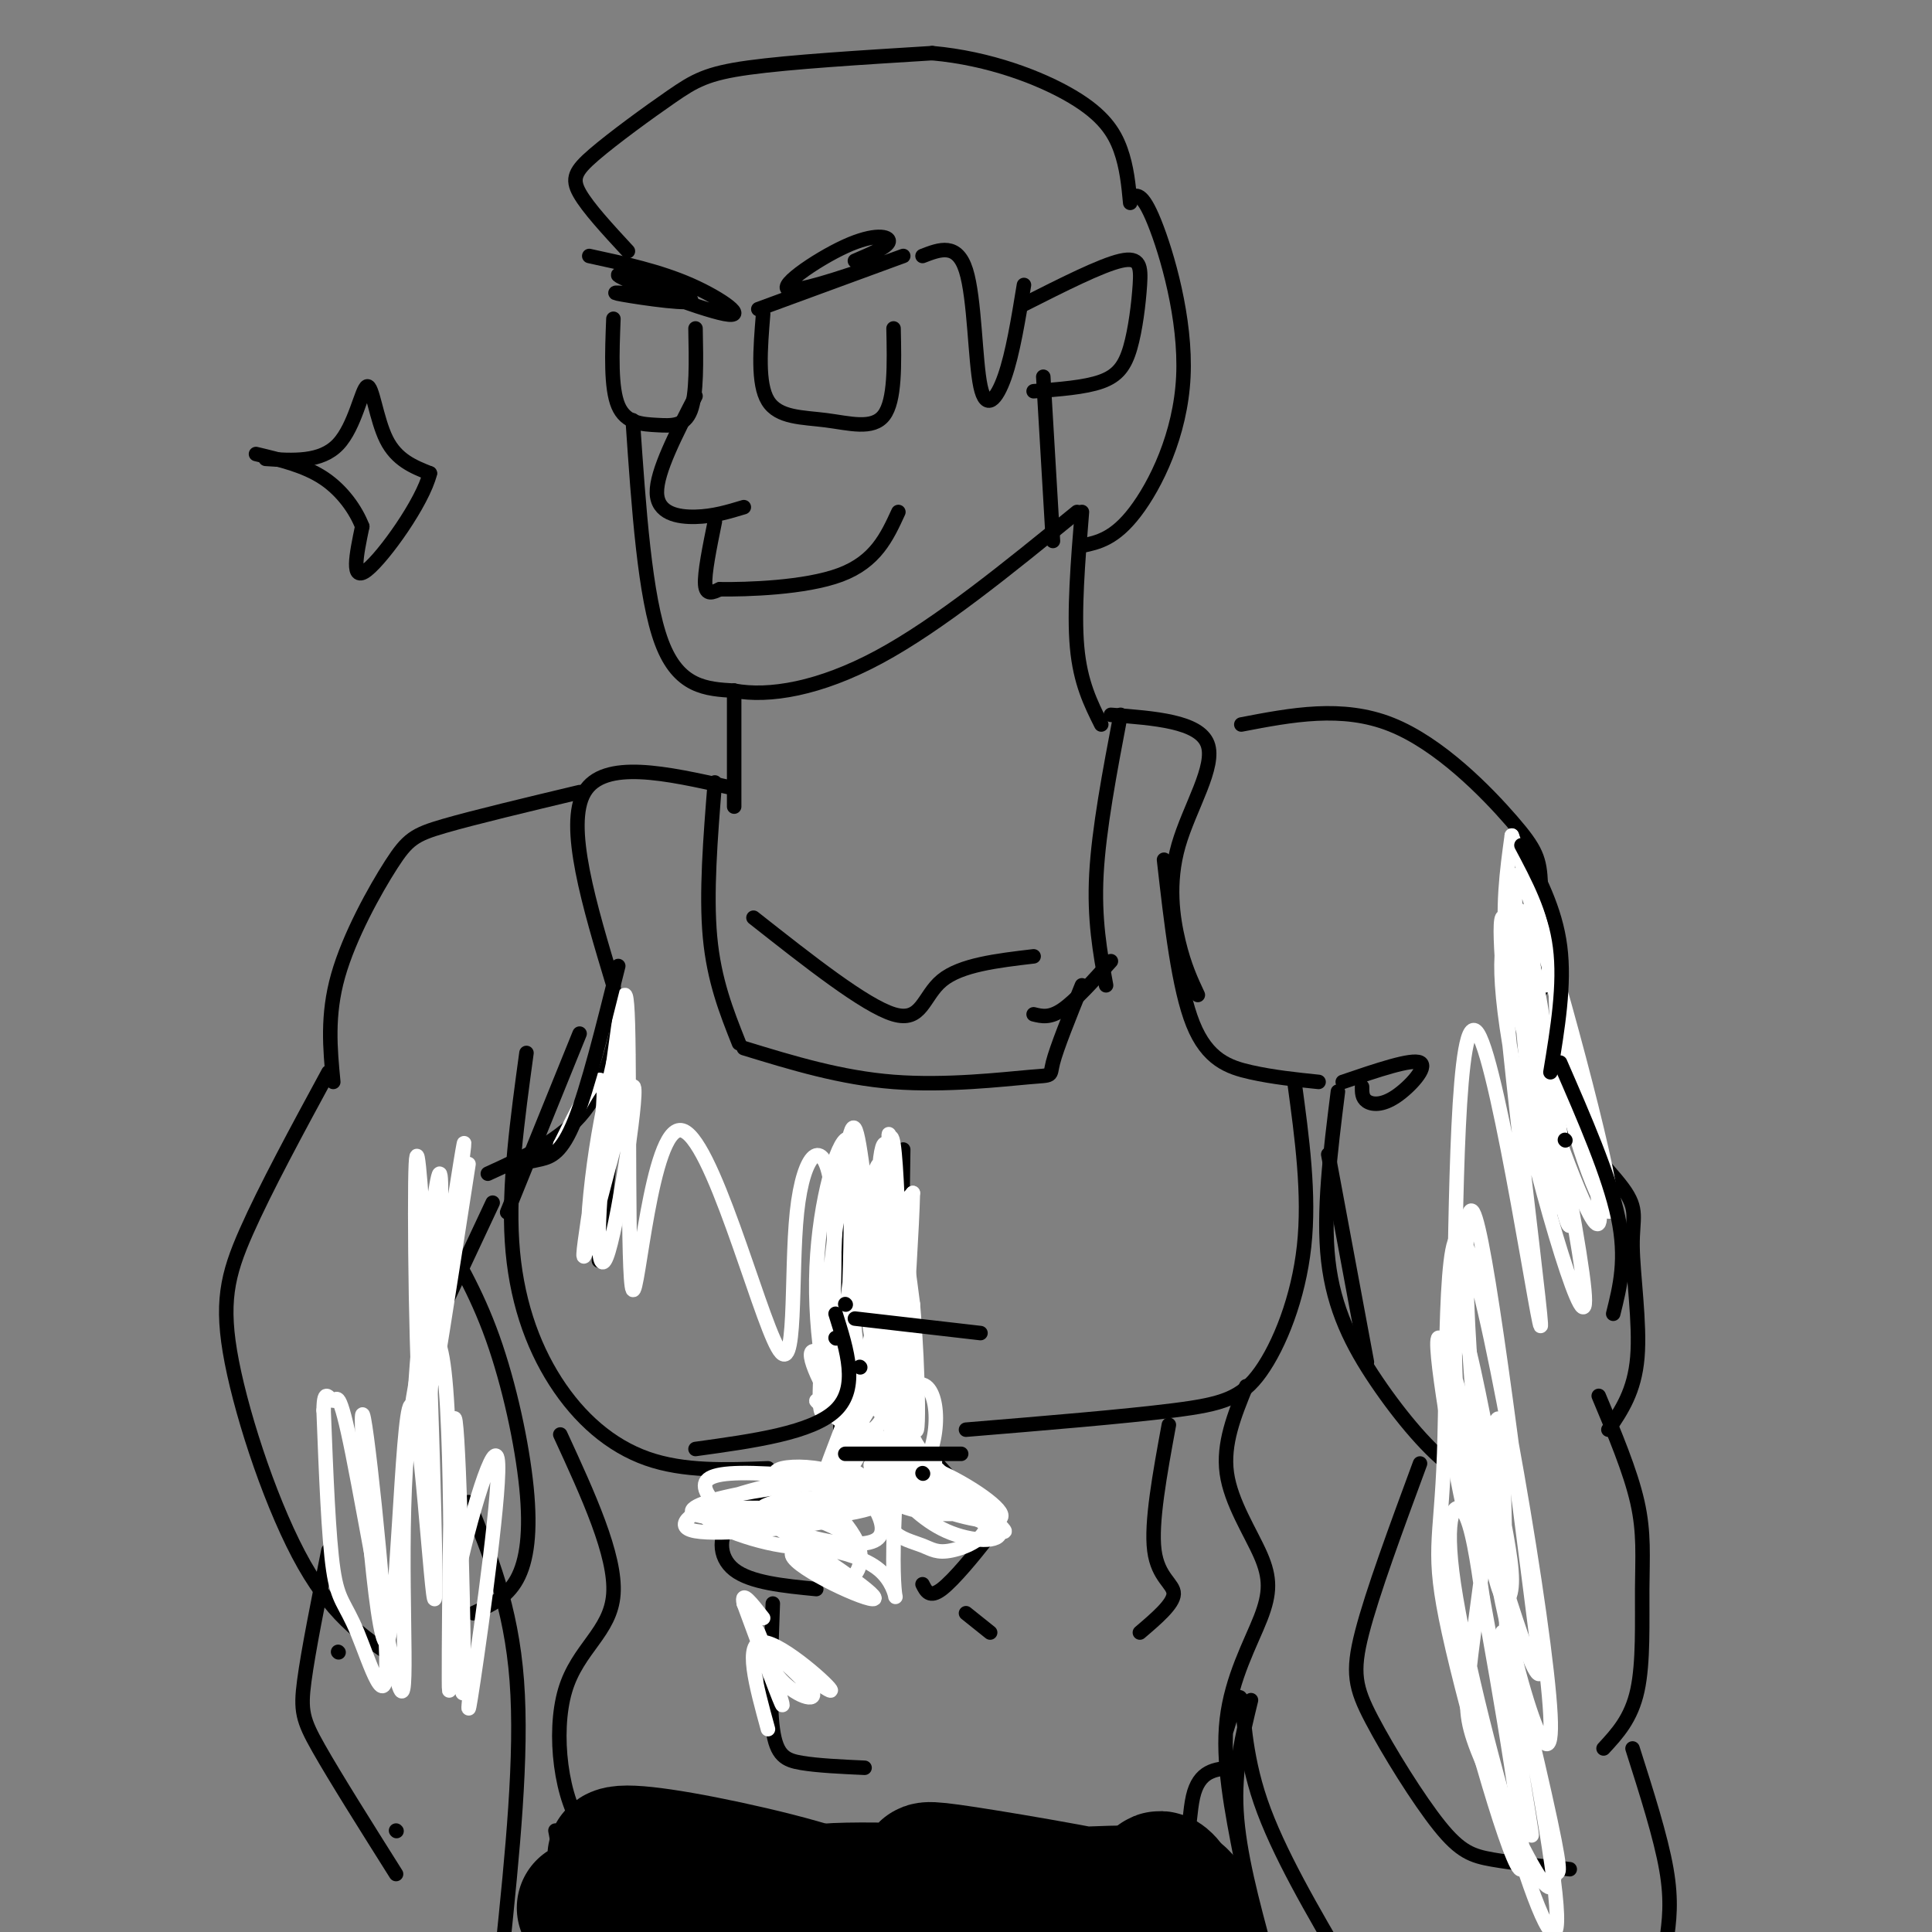 <svg viewBox='0 0 400 400' version='1.1' xmlns='http://www.w3.org/2000/svg' xmlns:xlink='http://www.w3.org/1999/xlink'><rect x="0" y="0" width="400" height="400" fill="#808080" stroke="none"/><g fill='none' stroke='rgb(0,0,0)' stroke-width='3' stroke-linecap='round' stroke-linejoin='round'><path d='M131,87c1.250,18.333 2.500,36.667 6,46c3.500,9.333 9.250,9.667 15,10'/><path d='M152,143c7.178,1.333 17.622,-0.333 30,-7c12.378,-6.667 26.689,-18.333 41,-30'/><path d='M158,65c-0.589,7.232 -1.179,14.464 1,18c2.179,3.536 7.125,3.375 12,4c4.875,0.625 9.679,2.036 12,-1c2.321,-3.036 2.161,-10.518 2,-18'/><path d='M127,66c-0.280,7.167 -0.560,14.333 1,18c1.560,3.667 4.958,3.833 8,4c3.042,0.167 5.726,0.333 7,-3c1.274,-3.333 1.137,-10.167 1,-17'/><path d='M122,53c7.262,1.571 14.524,3.142 21,6c6.476,2.858 12.166,7.003 7,6c-5.166,-1.003 -21.189,-7.156 -22,-8c-0.811,-0.844 13.589,3.619 15,5c1.411,1.381 -10.168,-0.320 -14,-1c-3.832,-0.680 0.084,-0.340 4,0'/><path d='M157,64c15.534,-5.700 31.069,-11.400 30,-11c-1.069,0.400 -18.740,6.901 -23,7c-4.260,0.099 4.892,-6.204 11,-9c6.108,-2.796 9.174,-2.085 9,-1c-0.174,1.085 -3.587,2.542 -7,4'/><path d='M144,82c-4.044,7.844 -8.089,15.689 -8,20c0.089,4.311 4.311,5.089 8,5c3.689,-0.089 6.844,-1.044 10,-2'/><path d='M148,108c-1.083,5.333 -2.167,10.667 -2,13c0.167,2.333 1.583,1.667 3,1'/><path d='M149,122c5.489,0.067 17.711,-0.267 25,-3c7.289,-2.733 9.644,-7.867 12,-13'/><path d='M130,52c-4.148,-4.486 -8.297,-8.973 -10,-12c-1.703,-3.027 -0.962,-4.595 3,-8c3.962,-3.405 11.144,-8.648 16,-12c4.856,-3.352 7.388,-4.815 16,-6c8.612,-1.185 23.306,-2.093 38,-3'/><path d='M193,11c11.869,1.048 22.542,5.167 29,9c6.458,3.833 8.702,7.381 10,11c1.298,3.619 1.649,7.310 2,11'/><path d='M191,53c3.589,-1.393 7.179,-2.786 9,3c1.821,5.786 1.875,18.750 3,24c1.125,5.250 3.321,2.786 5,-2c1.679,-4.786 2.839,-11.893 4,-19'/><path d='M212,63c7.965,-4.029 15.930,-8.057 20,-9c4.070,-0.943 4.246,1.201 4,5c-0.246,3.799 -0.912,9.254 -2,13c-1.088,3.746 -2.596,5.785 -6,7c-3.404,1.215 -8.702,1.608 -14,2'/><path d='M234,41c1.202,-0.714 2.405,-1.429 5,5c2.595,6.429 6.583,20.000 6,32c-0.583,12.000 -5.738,22.429 -10,28c-4.262,5.571 -7.631,6.286 -11,7'/><path d='M216,78c0.000,0.000 2.000,34.000 2,34'/><path d='M224,106c-0.833,10.333 -1.667,20.667 -1,28c0.667,7.333 2.833,11.667 5,16'/><path d='M152,143c0.000,0.000 0.000,24.000 0,24'/><path d='M232,148c-2.250,11.833 -4.500,23.667 -5,33c-0.500,9.333 0.750,16.167 2,23'/><path d='M230,148c9.107,0.690 18.214,1.381 20,6c1.786,4.619 -3.750,13.167 -6,21c-2.250,7.833 -1.214,14.952 0,20c1.214,5.048 2.607,8.024 4,11'/><path d='M230,199c-3.667,4.083 -7.333,8.167 -10,10c-2.667,1.833 -4.333,1.417 -6,1'/><path d='M224,204c-2.619,6.494 -5.238,12.988 -6,16c-0.762,3.012 0.333,2.542 -5,3c-5.333,0.458 -17.095,1.845 -28,1c-10.905,-0.845 -20.952,-3.923 -31,-7'/><path d='M148,162c-0.917,11.500 -1.833,23.000 -1,32c0.833,9.000 3.417,15.500 6,22'/><path d='M151,163c-13.000,-2.917 -26.000,-5.833 -30,1c-4.000,6.833 1.000,23.417 6,40'/><path d='M127,204c1.000,9.833 0.500,14.417 0,19'/><path d='M129,214c0.000,0.000 -5.000,47.000 -5,47'/><path d='M109,218c-1.869,13.667 -3.738,27.333 -3,39c0.738,11.667 4.083,21.333 9,29c4.917,7.667 11.405,13.333 19,16c7.595,2.667 16.298,2.333 25,2'/><path d='M268,224c1.583,11.643 3.167,23.286 2,34c-1.167,10.714 -5.083,20.500 -9,26c-3.917,5.500 -7.833,6.714 -18,8c-10.167,1.286 -26.583,2.643 -43,4'/><path d='M187,238c-0.244,16.267 -0.489,32.533 0,44c0.489,11.467 1.711,18.133 3,21c1.289,2.867 2.644,1.933 4,1'/><path d='M174,240c0.000,0.000 0.000,60.000 0,60'/><path d='M156,190c11.556,9.111 23.111,18.222 29,20c5.889,1.778 6.111,-3.778 10,-7c3.889,-3.222 11.444,-4.111 19,-5'/><path d='M120,164c-10.911,2.607 -21.821,5.214 -28,7c-6.179,1.786 -7.625,2.750 -11,8c-3.375,5.250 -8.679,14.786 -11,23c-2.321,8.214 -1.661,15.107 -1,22'/><path d='M102,249c0.000,0.000 -15.000,32.000 -15,32'/><path d='M68,222c-6.518,12.024 -13.036,24.048 -17,33c-3.964,8.952 -5.375,14.833 -3,27c2.375,12.167 8.536,30.619 15,42c6.464,11.381 13.232,15.690 20,20'/><path d='M90,253c4.274,7.161 8.548,14.321 12,24c3.452,9.679 6.083,21.875 7,31c0.917,9.125 0.119,15.179 -2,19c-2.119,3.821 -5.560,5.411 -9,7'/><path d='M68,321c-2.089,10.422 -4.178,20.844 -5,27c-0.822,6.156 -0.378,8.044 3,14c3.378,5.956 9.689,15.978 16,26'/><path d='M70,342c0.000,0.000 0.100,0.100 0.1,0.1'/><path d='M97,311c4.417,10.750 8.833,21.500 10,37c1.167,15.500 -0.917,35.750 -3,56'/><path d='M103,402c0.000,0.000 0.100,0.100 0.1,0.1'/><path d='M82,379c0.000,0.000 0.100,0.100 0.1,0.1'/><path d='M257,150c10.452,-2.006 20.905,-4.012 31,0c10.095,4.012 19.833,14.042 25,20c5.167,5.958 5.762,7.845 6,13c0.238,5.155 0.119,13.577 0,22'/><path d='M319,201c-0.810,8.506 -1.620,17.011 2,25c3.620,7.989 11.671,15.461 15,20c3.329,4.539 1.935,6.145 2,12c0.065,5.855 1.590,15.959 1,23c-0.590,7.041 -3.295,11.021 -6,15'/><path d='M277,226c-1.565,12.494 -3.131,24.988 -2,35c1.131,10.012 4.958,17.542 10,25c5.042,7.458 11.298,14.845 16,18c4.702,3.155 7.851,2.077 11,1'/><path d='M331,289c3.280,7.815 6.560,15.631 8,22c1.440,6.369 1.042,11.292 1,18c-0.042,6.708 0.274,15.202 -1,21c-1.274,5.798 -4.137,8.899 -7,12'/><path d='M294,303c-4.936,13.368 -9.872,26.737 -12,35c-2.128,8.263 -1.447,11.421 2,18c3.447,6.579 9.659,16.579 14,22c4.341,5.421 6.812,6.263 11,7c4.188,0.737 10.094,1.368 16,2'/><path d='M338,362c2.917,9.167 5.833,18.333 7,25c1.167,6.667 0.583,10.833 0,15'/><path d='M242,295c-1.867,10.156 -3.733,20.311 -3,26c0.733,5.689 4.067,6.911 4,9c-0.067,2.089 -3.533,5.044 -7,8'/><path d='M169,305c-6.800,2.667 -13.600,5.333 -17,9c-3.400,3.667 -3.400,8.333 0,11c3.400,2.667 10.200,3.333 17,4'/><path d='M194,303c3.982,4.387 7.964,8.774 10,11c2.036,2.226 2.125,2.292 0,5c-2.125,2.708 -6.464,8.060 -9,10c-2.536,1.940 -3.268,0.470 -4,-1'/><path d='M160,332c-0.378,10.222 -0.756,20.444 0,26c0.756,5.556 2.644,6.444 6,7c3.356,0.556 8.178,0.778 13,1'/><path d='M200,334c0.000,0.000 5.000,4.000 5,4'/><path d='M258,287c-2.423,5.955 -4.845,11.911 -4,18c0.845,6.089 4.959,12.313 7,17c2.041,4.687 2.011,7.839 0,13c-2.011,5.161 -6.003,12.332 -7,21c-0.997,8.668 1.002,18.834 3,29'/><path d='M259,352c-1.750,7.167 -3.500,14.333 -3,23c0.500,8.667 3.250,18.833 6,29'/><path d='M116,297c5.774,12.536 11.548,25.071 11,33c-0.548,7.929 -7.417,11.250 -10,20c-2.583,8.750 -0.881,22.929 4,29c4.881,6.071 12.940,4.036 21,2'/><path d='M142,381c5.791,1.522 9.770,4.328 20,3c10.230,-1.328 26.711,-6.789 42,-5c15.289,1.789 29.385,10.828 36,10c6.615,-0.828 5.747,-11.522 7,-17c1.253,-5.478 4.626,-5.739 8,-6'/><path d='M254,358c1.222,-4.089 2.444,-8.178 3,-6c0.556,2.178 0.444,10.622 4,21c3.556,10.378 10.778,22.689 18,35'/><path d='M115,379c1.400,7.600 2.800,15.200 4,15c1.200,-0.200 2.200,-8.200 3,-7c0.800,1.200 1.400,11.600 2,22'/><path d='M125,402c1.000,-6.000 2.000,-12.000 3,-11c1.000,1.000 2.000,9.000 3,17'/><path d='M132,402c0.333,-6.833 0.667,-13.667 2,-13c1.333,0.667 3.667,8.833 6,17'/><path d='M137,397c0.067,-3.267 0.133,-6.533 1,-8c0.867,-1.467 2.533,-1.133 4,2c1.467,3.133 2.733,9.067 4,15'/><path d='M145,400c-1.583,-5.650 -3.166,-11.299 -1,-9c2.166,2.299 8.079,12.547 8,11c-0.079,-1.547 -6.152,-14.890 -4,-15c2.152,-0.110 12.530,13.012 14,14c1.470,0.988 -5.967,-10.158 -5,-11c0.967,-0.842 10.337,8.619 12,9c1.663,0.381 -4.382,-8.320 -5,-11c-0.618,-2.680 4.191,0.660 9,4'/><path d='M173,392c3.599,3.011 8.097,8.537 8,8c-0.097,-0.537 -4.789,-7.139 -7,-11c-2.211,-3.861 -1.939,-4.981 4,-2c5.939,2.981 17.547,10.064 17,9c-0.547,-1.064 -13.250,-10.275 -12,-10c1.250,0.275 16.452,10.036 18,10c1.548,-0.036 -10.558,-9.867 -11,-12c-0.442,-2.133 10.779,3.434 22,9'/><path d='M212,393c-0.774,-1.156 -13.709,-8.544 -18,-12c-4.291,-3.456 0.063,-2.978 8,1c7.937,3.978 19.457,11.455 20,13c0.543,1.545 -9.893,-2.844 -14,-6c-4.107,-3.156 -1.886,-5.080 -2,-7c-0.114,-1.920 -2.562,-3.835 5,0c7.562,3.835 25.135,13.420 28,15c2.865,1.580 -8.978,-4.845 -14,-8c-5.022,-3.155 -3.222,-3.042 -1,-4c2.222,-0.958 4.868,-2.989 8,-2c3.132,0.989 6.752,4.997 9,9c2.248,4.003 3.124,8.002 4,12'/><path d='M239,398c-3.833,-7.500 -7.667,-15.000 -4,-14c3.667,1.000 14.833,10.500 26,20'/><path d='M257,400c-6.089,-8.867 -12.178,-17.733 -11,-17c1.178,0.733 9.622,11.067 12,15c2.378,3.933 -1.311,1.467 -5,-1'/></g>
<g fill='none' stroke='rgb(0,0,0)' stroke-width='28' stroke-linecap='round' stroke-linejoin='round'><path d='M121,395c13.634,1.461 27.268,2.922 27,1c-0.268,-1.922 -14.438,-7.227 -19,-10c-4.562,-2.773 0.485,-3.014 12,-1c11.515,2.014 29.499,6.282 34,9c4.501,2.718 -4.480,3.886 -15,3c-10.520,-0.886 -22.577,-3.824 -19,-3c3.577,0.824 22.789,5.412 42,10'/><path d='M187,403c3.466,-0.355 6.932,-0.710 0,-3c-6.932,-2.290 -24.264,-6.514 -19,-8c5.264,-1.486 33.122,-0.233 42,1c8.878,1.233 -1.226,2.447 -8,2c-6.774,-0.447 -10.219,-2.557 -11,-4c-0.781,-1.443 1.103,-2.221 1,-3c-0.103,-0.779 -2.193,-1.560 8,0c10.193,1.560 32.668,5.459 37,7c4.332,1.541 -9.478,0.722 -18,0c-8.522,-0.722 -11.756,-1.348 -6,-2c5.756,-0.652 20.502,-1.329 27,-1c6.498,0.329 4.749,1.665 3,3'/><path d='M243,395c-0.155,0.893 -2.042,1.625 -3,0c-0.958,-1.625 -0.988,-5.607 0,-6c0.988,-0.393 2.994,2.804 5,6'/></g>
<g fill='none' stroke='rgb(0,0,0)' stroke-width='3' stroke-linecap='round' stroke-linejoin='round'><path d='M241,178c1.511,13.289 3.022,26.578 6,34c2.978,7.422 7.422,8.978 12,10c4.578,1.022 9.289,1.511 14,2'/><path d='M129,207c-1.667,8.500 -3.333,17.000 -8,23c-4.667,6.000 -12.333,9.500 -20,13'/></g>
<g fill='none' stroke='rgb(255,255,255)' stroke-width='3' stroke-linecap='round' stroke-linejoin='round'><path d='M116,237c0.000,0.000 0.100,0.100 0.1,0.1'/><path d='M116,237c4.595,-9.323 9.190,-18.646 9,-10c-0.190,8.646 -5.164,35.261 -4,33c1.164,-2.261 8.464,-33.397 10,-35c1.536,-1.603 -2.694,26.328 -5,34c-2.306,7.672 -2.687,-4.914 -1,-18c1.687,-13.086 5.442,-26.673 5,-22c-0.442,4.673 -5.080,27.604 -7,34c-1.920,6.396 -1.120,-3.744 0,-12c1.120,-8.256 2.560,-14.628 4,-21'/><path d='M127,220c1.316,-9.159 2.604,-21.556 3,-8c0.396,13.556 -0.102,53.063 1,55c1.102,1.937 3.804,-33.698 10,-33c6.196,0.698 15.887,37.728 20,45c4.113,7.272 2.649,-15.216 4,-28c1.351,-12.784 5.518,-15.865 7,-6c1.482,9.865 0.281,32.676 0,36c-0.281,3.324 0.360,-12.838 1,-29'/><path d='M173,252c0.852,-10.066 2.481,-20.729 3,-11c0.519,9.729 -0.073,39.852 -2,47c-1.927,7.148 -5.190,-8.677 -5,-23c0.190,-14.323 3.833,-27.144 6,-29c2.167,-1.856 2.860,7.251 2,19c-0.860,11.749 -3.271,26.139 -5,33c-1.729,6.861 -2.775,6.192 -2,-5c0.775,-11.192 3.373,-32.907 5,-43c1.627,-10.093 2.284,-8.563 4,5c1.716,13.563 4.490,39.161 5,47c0.510,7.839 -1.245,-2.080 -3,-12'/><path d='M181,280c-1.090,-5.770 -2.316,-14.196 -2,-23c0.316,-8.804 2.175,-17.985 4,-16c1.825,1.985 3.618,15.138 4,26c0.382,10.862 -0.645,19.434 -2,21c-1.355,1.566 -3.036,-3.872 -3,-19c0.036,-15.128 1.789,-39.945 3,-32c1.211,7.945 1.880,48.654 1,57c-0.880,8.346 -3.308,-15.670 -4,-33c-0.692,-17.330 0.352,-27.973 2,-23c1.648,4.973 3.899,25.564 4,37c0.101,11.436 -1.950,13.718 -4,16'/><path d='M184,291c-1.781,4.409 -4.233,7.433 -8,4c-3.767,-3.433 -8.848,-13.323 -8,-15c0.848,-1.677 7.624,4.860 13,11c5.376,6.140 9.352,11.883 5,10c-4.352,-1.883 -17.032,-11.394 -17,-11c0.032,0.394 12.777,10.691 16,11c3.223,0.309 -3.074,-9.371 -6,-17c-2.926,-7.629 -2.480,-13.208 -1,-21c1.480,-7.792 3.994,-17.798 6,-17c2.006,0.798 3.503,12.399 5,24'/><path d='M189,270c1.158,13.217 1.554,34.261 0,23c-1.554,-11.261 -5.057,-54.827 -5,-58c0.057,-3.173 3.675,34.046 4,51c0.325,16.954 -2.643,13.641 -5,12c-2.357,-1.641 -4.102,-1.612 -5,-4c-0.898,-2.388 -0.949,-7.194 -1,-12'/><path d='M173,313c2.217,2.607 4.435,5.213 5,8c0.565,2.787 -0.522,5.754 -3,6c-2.478,0.246 -6.347,-2.230 -9,-6c-2.653,-3.770 -4.091,-8.834 -5,-12c-0.909,-3.166 -1.289,-4.434 1,-5c2.289,-0.566 7.245,-0.431 11,1c3.755,1.431 6.308,4.159 8,7c1.692,2.841 2.525,5.796 0,7c-2.525,1.204 -8.406,0.657 -14,-1c-5.594,-1.657 -10.901,-4.424 -9,-6c1.901,-1.576 11.009,-1.962 15,-2c3.991,-0.038 2.866,0.271 3,1c0.134,0.729 1.529,1.877 -2,3c-3.529,1.123 -11.982,2.221 -18,1c-6.018,-1.221 -9.603,-4.760 -10,-7c-0.397,-2.240 2.393,-3.180 10,-3c7.607,0.180 20.031,1.480 23,3c2.969,1.520 -3.515,3.260 -10,5'/><path d='M169,313c-6.615,1.180 -18.152,1.630 -23,1c-4.848,-0.630 -3.006,-2.341 4,-4c7.006,-1.659 19.177,-3.265 24,-3c4.823,0.265 2.299,2.400 2,4c-0.299,1.600 1.628,2.666 -5,4c-6.628,1.334 -21.809,2.937 -27,2c-5.191,-0.937 -0.392,-4.412 7,-7c7.392,-2.588 17.376,-4.289 22,-5c4.624,-0.711 3.888,-0.434 6,1c2.112,1.434 7.071,4.023 2,6c-5.071,1.977 -20.173,3.340 -18,1c2.173,-2.340 21.621,-8.383 28,-10c6.379,-1.617 -0.310,1.191 -7,4'/><path d='M184,307c-2.293,0.440 -4.526,-0.459 -4,-2c0.526,-1.541 3.811,-3.725 10,-2c6.189,1.725 15.281,7.357 17,10c1.719,2.643 -3.934,2.296 -11,0c-7.066,-2.296 -15.545,-6.540 -13,-7c2.545,-0.460 16.115,2.865 19,5c2.885,2.135 -4.915,3.081 -11,2c-6.085,-1.081 -10.454,-4.187 -10,-6c0.454,-1.813 5.730,-2.331 12,0c6.270,2.331 13.534,7.512 14,10c0.466,2.488 -5.867,2.282 -11,0c-5.133,-2.282 -9.067,-6.641 -13,-11'/><path d='M183,306c-2.834,-2.367 -3.420,-2.784 -2,-3c1.420,-0.216 4.846,-0.232 10,2c5.154,2.232 12.037,6.713 13,10c0.963,3.287 -3.993,5.382 -7,6c-3.007,0.618 -4.063,-0.241 -6,-1c-1.937,-0.759 -4.754,-1.418 -6,-3c-1.246,-1.582 -0.922,-4.086 0,-6c0.922,-1.914 2.443,-3.237 8,-1c5.557,2.237 15.152,8.033 15,7c-0.152,-1.033 -10.051,-8.895 -15,-14c-4.949,-5.105 -4.948,-7.451 -6,-15c-1.052,-7.549 -3.158,-20.300 -3,-28c0.158,-7.700 2.579,-10.350 5,-13'/><path d='M189,247c-0.337,14.117 -3.679,55.910 -4,73c-0.321,17.090 2.378,9.478 -3,5c-5.378,-4.478 -18.832,-5.821 -18,-3c0.832,2.821 15.952,9.806 17,9c1.048,-0.806 -11.976,-9.403 -25,-18'/><path d='M156,313c0.593,-2.175 14.574,1.387 18,4c3.426,2.613 -3.704,4.276 -12,3c-8.296,-1.276 -17.757,-5.491 -16,-7c1.757,-1.509 14.733,-0.313 25,-1c10.267,-0.687 17.824,-3.256 21,-10c3.176,-6.744 1.970,-17.662 -3,-15c-4.970,2.662 -13.706,18.903 -16,22c-2.294,3.097 1.853,-6.952 6,-17'/><path d='M179,292c2.426,-4.913 5.490,-8.695 3,-4c-2.490,4.695 -10.533,17.867 -11,17c-0.467,-0.867 6.644,-15.772 10,-31c3.356,-15.228 2.959,-30.779 2,-32c-0.959,-1.221 -2.479,11.890 -4,25'/><path d='M159,358c-2.488,-9.085 -4.975,-18.170 -1,-18c3.975,0.170 14.414,9.594 14,10c-0.414,0.406 -11.680,-8.205 -13,-9c-1.320,-0.795 7.307,6.226 9,9c1.693,2.774 -3.546,1.300 -7,-3c-3.454,-4.300 -5.122,-11.427 -4,-9c1.122,2.427 5.035,14.408 5,15c-0.035,0.592 -4.017,-10.204 -8,-21'/><path d='M154,332c-0.667,-3.000 1.667,0.000 4,3'/><path d='M97,241c-3.987,25.787 -7.975,51.574 -7,43c0.975,-8.574 6.911,-51.509 6,-47c-0.911,4.509 -8.670,56.462 -10,57c-1.330,0.538 3.767,-50.340 5,-51c1.233,-0.660 -1.399,48.899 -3,53c-1.601,4.101 -2.172,-37.257 -2,-51c0.172,-13.743 1.086,0.128 2,14'/><path d='M88,259c1.014,21.962 2.548,69.868 2,72c-0.548,2.132 -3.178,-41.509 -5,-40c-1.822,1.509 -2.838,48.168 -5,49c-2.162,0.832 -5.472,-44.164 -5,-47c0.472,-2.836 4.724,36.487 5,50c0.276,13.513 -3.426,1.215 -6,-5c-2.574,-6.215 -4.021,-6.347 -5,-13c-0.979,-6.653 -1.489,-19.826 -2,-33'/><path d='M67,292c0.068,-5.278 1.239,-1.974 2,-2c0.761,-0.026 1.114,-3.382 4,11c2.886,14.382 8.305,46.502 10,49c1.695,2.498 -0.336,-24.626 1,-46c1.336,-21.374 6.037,-36.998 8,-20c1.963,16.998 1.186,66.618 1,66c-0.186,-0.618 0.219,-51.474 1,-56c0.781,-4.526 1.937,37.278 2,51c0.063,13.722 -0.969,-0.639 -2,-15'/><path d='M94,330c2.024,-11.440 8.083,-32.542 9,-28c0.917,4.542 -3.310,34.726 -5,46c-1.690,11.274 -0.845,3.637 0,-4'/><path d='M299,277c2.701,20.197 5.401,40.394 4,35c-1.401,-5.394 -6.904,-36.379 -5,-35c1.904,1.379 11.213,35.123 13,46c1.787,10.877 -3.950,-1.114 -7,-16c-3.050,-14.886 -3.415,-32.667 -2,-33c1.415,-0.333 4.609,16.781 7,29c2.391,12.219 3.978,19.541 4,24c0.022,4.459 -1.522,6.054 -3,1c-1.478,-5.054 -2.891,-16.757 -3,-23c-0.109,-6.243 1.086,-7.027 2,-9c0.914,-1.973 1.547,-5.135 2,3c0.453,8.135 0.727,27.568 1,47'/><path d='M312,346c1.810,17.828 5.833,38.897 5,33c-0.833,-5.897 -6.524,-38.759 -6,-41c0.524,-2.241 7.262,26.140 10,39c2.738,12.860 1.476,10.200 1,11c-0.476,0.800 -0.167,5.060 -3,1c-2.833,-4.060 -8.809,-16.442 -12,-24c-3.191,-7.558 -3.596,-10.294 -3,-17c0.596,-6.706 2.194,-17.382 3,-24c0.806,-6.618 0.820,-9.177 4,6c3.180,15.177 9.526,48.092 11,62c1.474,13.908 -1.925,8.810 -7,-7c-5.075,-15.810 -11.828,-42.334 -14,-57c-2.172,-14.666 0.237,-17.476 2,-15c1.763,2.476 2.882,10.238 4,18'/><path d='M307,331c3.327,18.141 9.643,54.495 8,56c-1.643,1.505 -11.245,-31.837 -15,-49c-3.755,-17.163 -1.664,-18.146 -1,-37c0.664,-18.854 -0.098,-55.580 5,-42c5.098,13.580 16.057,77.465 17,96c0.943,18.535 -8.131,-8.279 -13,-40c-4.869,-31.721 -5.534,-68.349 -3,-64c2.534,4.349 8.267,49.674 14,95'/><path d='M319,346c-1.041,5.432 -10.642,-28.488 -15,-43c-4.358,-14.512 -3.471,-9.616 -3,-30c0.471,-20.384 0.527,-66.047 5,-59c4.473,7.047 13.364,66.805 13,60c-0.364,-6.805 -9.984,-80.171 -8,-84c1.984,-3.829 15.573,61.881 17,77c1.427,15.119 -9.308,-20.353 -14,-43c-4.692,-22.647 -3.341,-32.471 -1,-29c2.341,3.471 5.670,20.235 9,37'/><path d='M322,232c2.109,9.017 2.883,13.058 2,16c-0.883,2.942 -3.423,4.785 -6,-12c-2.577,-16.785 -5.190,-52.199 -3,-47c2.190,5.199 9.184,51.009 10,62c0.816,10.991 -4.547,-12.839 -8,-35c-3.453,-22.161 -4.997,-42.654 -1,-32c3.997,10.654 13.535,52.454 15,65c1.465,12.546 -5.144,-4.161 -10,-18c-4.856,-13.839 -7.959,-24.811 -9,-34c-1.041,-9.189 -0.021,-16.594 1,-24'/><path d='M313,173c5.128,12.992 17.447,57.472 20,72c2.553,14.528 -4.659,-0.896 -8,-15c-3.341,-14.104 -2.812,-26.887 -3,-31c-0.188,-4.113 -1.094,0.443 -2,5'/></g>
<g fill='none' stroke='rgb(0,0,0)' stroke-width='3' stroke-linecap='round' stroke-linejoin='round'><path d='M315,175c3.500,6.583 7.000,13.167 8,21c1.000,7.833 -0.500,16.917 -2,26'/><path d='M323,220c5.083,11.667 10.167,23.333 12,32c1.833,8.667 0.417,14.333 -1,20'/><path d='M278,224c7.155,-2.435 14.310,-4.869 16,-4c1.690,0.869 -2.083,5.042 -5,7c-2.917,1.958 -4.976,1.702 -6,1c-1.024,-0.702 -1.012,-1.851 -1,-3'/><path d='M275,239c0.000,0.000 8.000,43.000 8,43'/><path d='M324,236c0.000,0.000 0.100,0.100 0.1,0.1'/><path d='M128,200c-3.156,12.644 -6.311,25.289 -9,32c-2.689,6.711 -4.911,7.489 -7,8c-2.089,0.511 -4.044,0.756 -6,1'/><path d='M120,214c0.000,0.000 -15.000,37.000 -15,37'/><path d='M144,300c12.083,-1.667 24.167,-3.333 29,-8c4.833,-4.667 2.417,-12.333 0,-20'/><path d='M173,277c0.000,0.000 0.100,0.100 0.1,0.1'/><path d='M175,301c0.000,0.000 24.000,0.000 24,0'/><path d='M191,305c0.000,0.000 0.100,0.100 0.1,0.1'/><path d='M175,270c0.000,0.000 0.100,0.100 0.1,0.1'/><path d='M177,273c0.000,0.000 26.000,3.000 26,3'/><path d='M178,283c0.000,0.000 0.100,0.100 0.1,0.1'/><path d='M55,95c5.726,0.375 11.452,0.750 15,-3c3.548,-3.750 4.917,-11.625 6,-12c1.083,-0.375 1.881,6.750 4,11c2.119,4.250 5.560,5.625 9,7'/><path d='M89,98c-1.444,5.933 -9.556,17.267 -13,20c-3.444,2.733 -2.222,-3.133 -1,-9'/><path d='M75,109c-1.311,-3.400 -4.089,-7.400 -8,-10c-3.911,-2.600 -8.956,-3.800 -14,-5'/></g>
</svg>